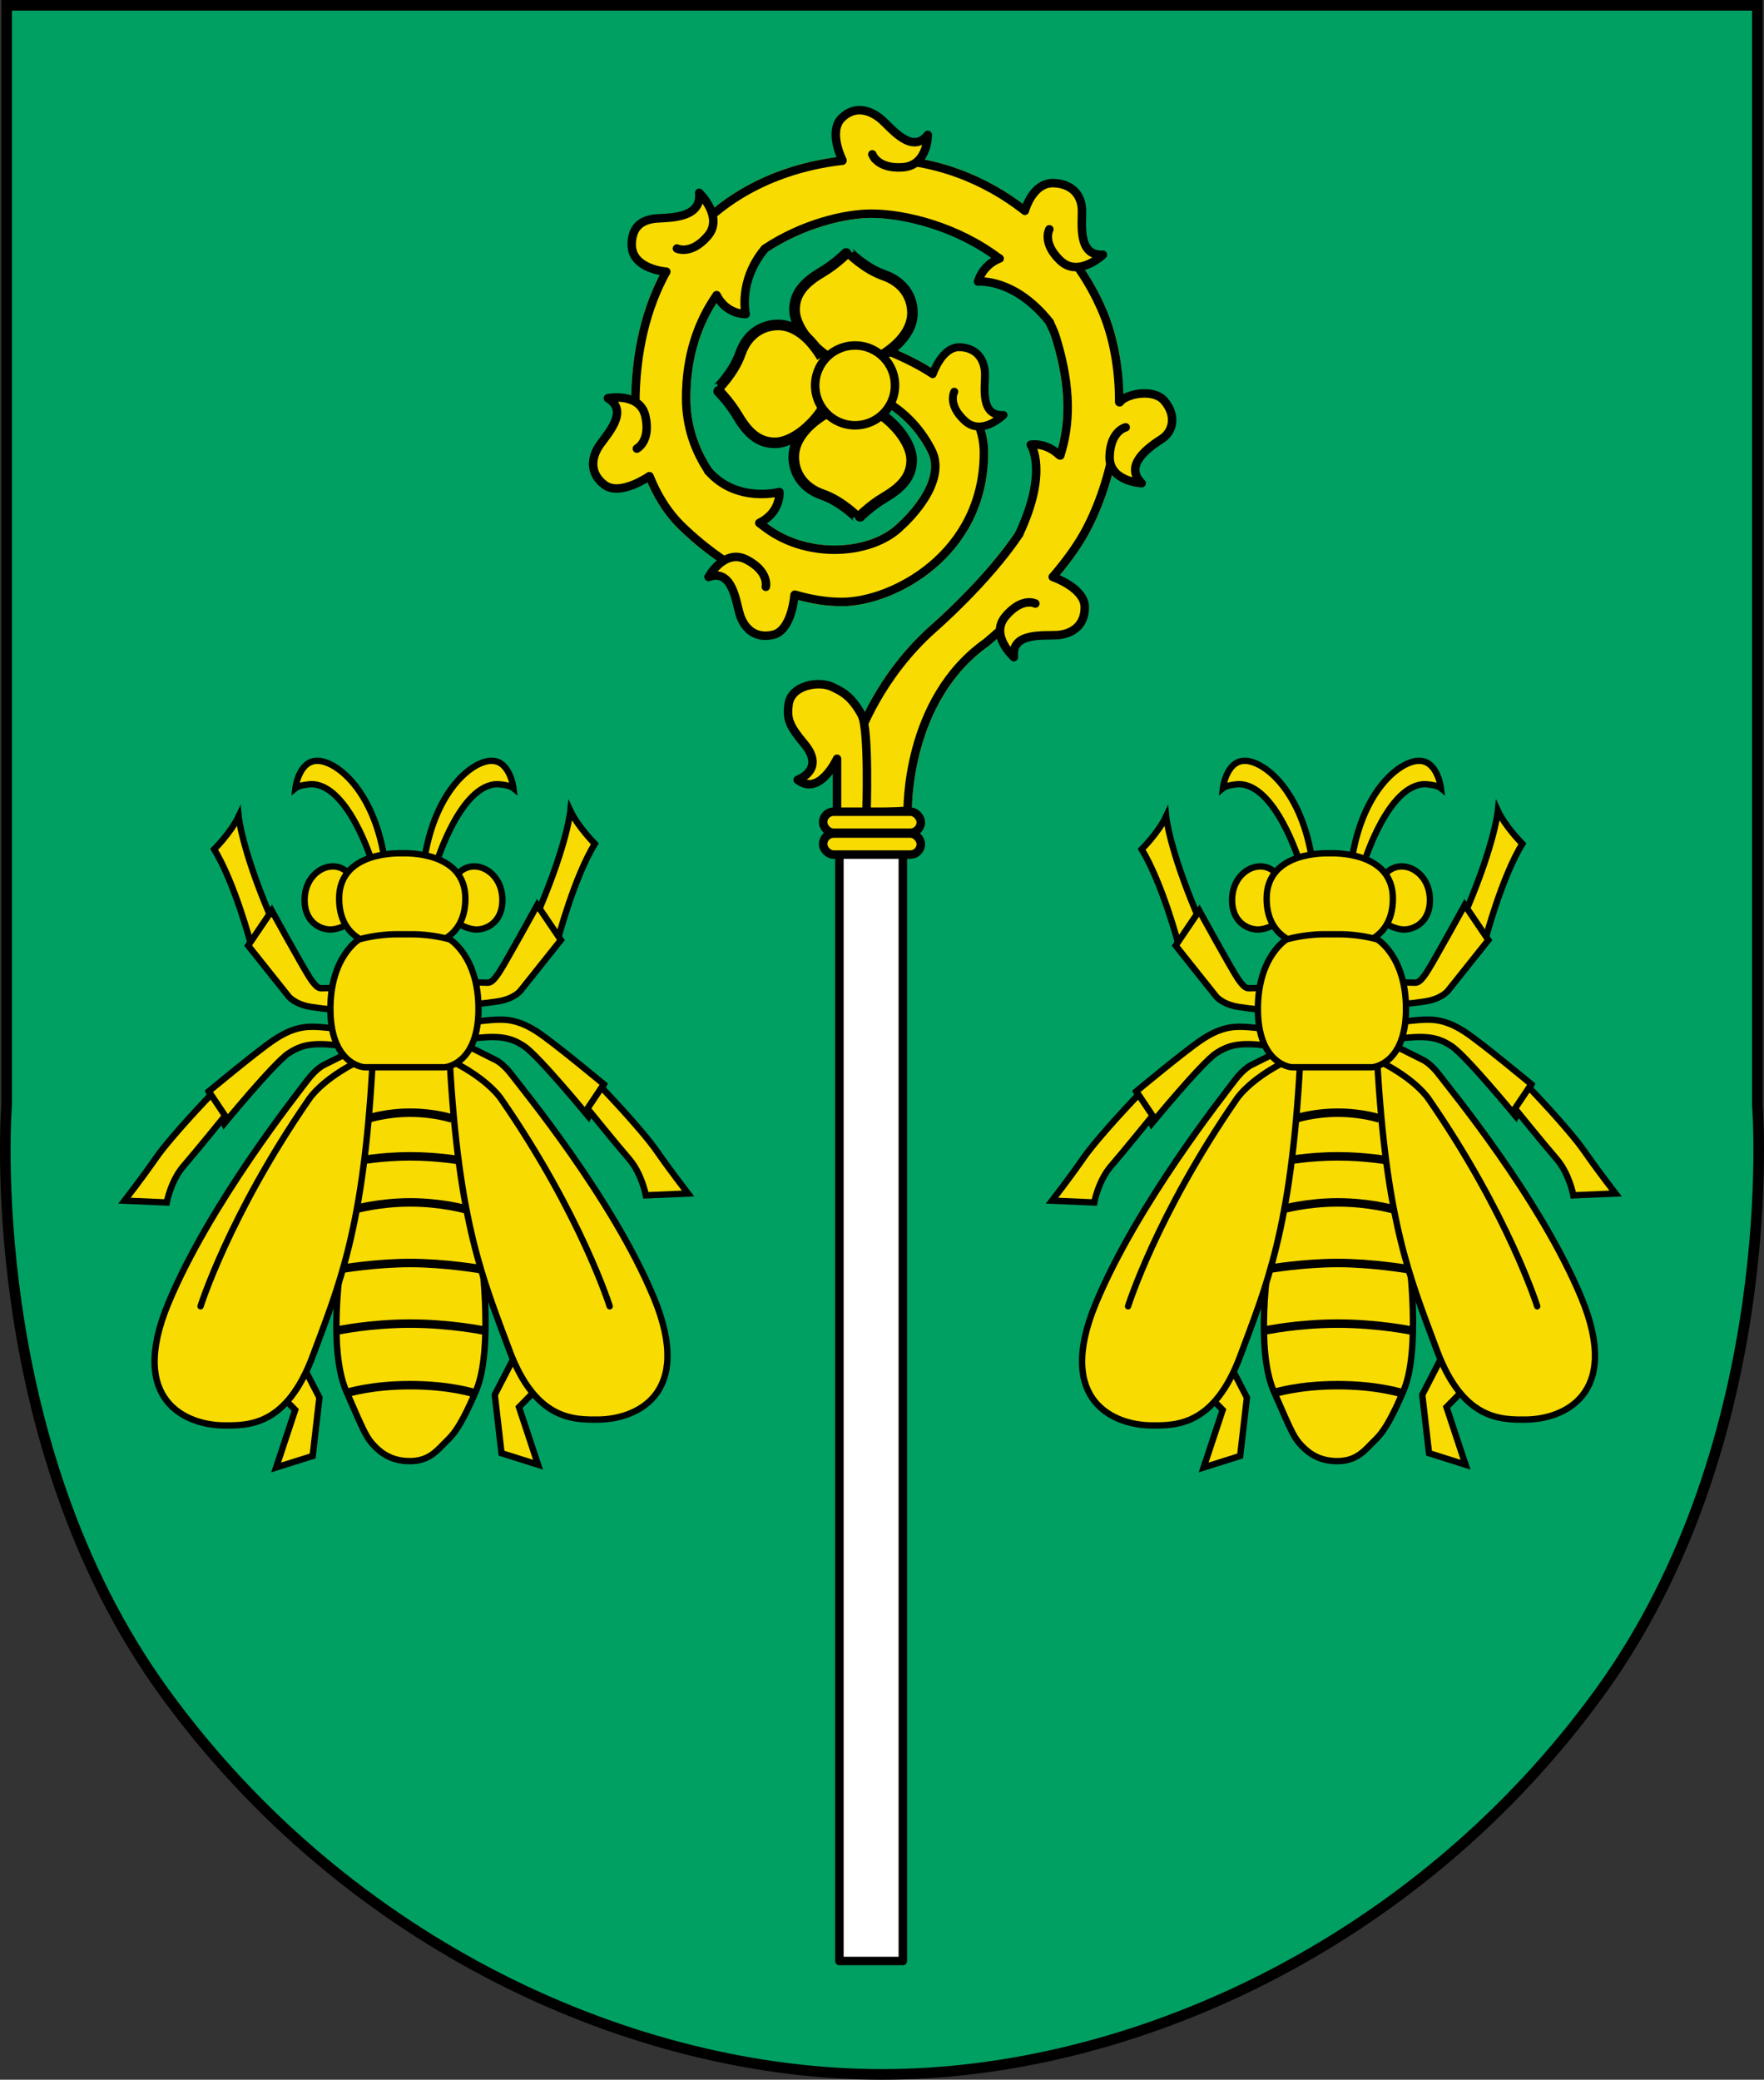 <?xml version="1.0" encoding="UTF-8" standalone="no"?>
<!-- Created with Inkscape (http://www.inkscape.org/) -->
<svg
   xmlns:svg="http://www.w3.org/2000/svg"
   xmlns="http://www.w3.org/2000/svg"
   version="1.0"
   width="831.289"
   height="980.123"
   id="svg2">
  <rect width="100%" height="100%" fill="#333333" stroke="none"/>
  <defs
     id="defs4" />
  <path
     d="M 415.644,977.623 C 532.074,977.623 667.003,917.292 753.796,797.687 C 840.589,678.082 828.175,521.071 828.175,521.071 L 828.175,2.5 L 828.175,2.5 L 3.114,2.5 L 3.114,2.5 L 3.114,521.071 C 3.114,521.071 -9.3,678.082 77.493,797.687 C 164.286,917.292 299.215,977.623 415.644,977.623 z "
     style="opacity:1;color:#000000;fill:#00a062;fill-opacity:1;fill-rule:nonzero;stroke:#000000;stroke-width:5;stroke-linecap:butt;stroke-linejoin:miter;marker:none;marker-start:none;marker-mid:none;marker-end:none;stroke-miterlimit:4;stroke-dasharray:none;stroke-dashoffset:0;stroke-opacity:1;visibility:visible;display:inline;overflow:visible"
     id="path2221" />
  <path
     d="M 389.584,156.645 C 389.584,156.645 463.679,170.678 463.679,213.339 C 463.679,261.239 420.644,283.692 396.694,283.692 C 372.744,283.692 343.929,269.846 321.476,248.141 C 299.023,226.437 299.397,190.886 299.397,190.886 C 299.397,107.81 357.027,74.878 412.411,74.878 C 467.796,74.878 505.966,113.049 520.186,148.225 C 525.683,161.821 527.601,176.647 527.087,191.148 C 530.711,197.102 535.12,203.001 525.302,208.737 C 522.573,225.175 517.128,240.277 510.831,251.509 C 496.985,276.208 464.802,302.777 464.802,302.777 C 426.632,329.721 427.754,382.112 427.754,382.112 L 427.754,382.112 L 401.559,383.608 L 404.927,346.561 C 404.927,346.561 414.282,318.869 440.103,296.041 C 440.103,296.041 468.544,271.343 482.764,247.767 C 496.985,224.191 511.205,203.609 497.733,159.452 C 495.277,151.401 491.567,144.298 486.991,138.072 C 490.333,147.466 471.827,130.999 472.631,122.258 C 452.817,106.329 427.067,100.699 410.54,100.699 C 384.719,100.699 323.347,121.656 323.347,187.518 C 323.347,218.64 345.425,237.275 360.988,248.845 C 381.251,263.896 411.544,261.317 424.761,247.767 L 424.761,247.767 C 424.761,247.767 447.114,228.203 438.981,212.216 C 426.923,188.516 405.301,184.15 405.301,184.15 L 389.584,156.645 z "
     style="color:#000000;fill:#f8db01;fill-opacity:1;fill-rule:nonzero;stroke:#f8db01;stroke-width:4;stroke-linecap:butt;stroke-linejoin:miter;marker:none;marker-start:none;marker-mid:none;marker-end:none;stroke-miterlimit:4;stroke-dasharray:none;stroke-dashoffset:0;stroke-opacity:1;visibility:visible;display:inline;overflow:visible"
     id="path12938" />
  <g
     transform="translate(165.801,-35.576)"
     id="g14514">
    <path
       d="M -35.674,727.167 L -26.693,700.036 L -37.545,688.996 L -37.358,688.622 L -27.441,670.66 L -15.279,694.235 L -18.46,721.74 L -35.674,727.167 z "
       style="color:#000000;fill:#f8db01;fill-opacity:1;fill-rule:nonzero;stroke:#000000;stroke-width:3;stroke-linecap:butt;stroke-linejoin:miter;marker:none;marker-start:none;marker-mid:none;marker-end:none;stroke-miterlimit:4;stroke-dasharray:none;stroke-dashoffset:0;stroke-opacity:1;visibility:visible;display:inline;overflow:visible"
       id="path3457" />
    <path
       d="M -47.555,480.557 C -47.555,480.557 -55.133,451.742 -64.863,435.838 C -64.863,435.838 -56.911,427.885 -53.356,420.308 C -53.356,420.308 -51.903,435.392 -38.937,466.087 C -25.971,496.782 -47.934,480.641 -47.555,480.557 z "
       style="color:#000000;fill:#f8db01;fill-opacity:1;fill-rule:nonzero;stroke:#000000;stroke-width:3;stroke-linecap:butt;stroke-linejoin:miter;marker:none;marker-start:none;marker-mid:none;marker-end:none;stroke-miterlimit:4;stroke-dasharray:none;stroke-dashoffset:0;stroke-opacity:1;visibility:visible;display:inline;overflow:visible"
       id="path3451" />
    <path
       d="M 97.203,477.937 C 97.203,477.937 104.781,449.122 114.511,433.218 C 114.511,433.218 106.559,425.266 103.004,417.688 C 103.004,417.688 101.551,432.773 88.585,463.468 C 75.619,494.163 97.582,478.021 97.203,477.937 z "
       style="color:#000000;fill:#f8db01;fill-opacity:1;fill-rule:nonzero;stroke:#000000;stroke-width:3;stroke-linecap:butt;stroke-linejoin:miter;marker:none;marker-start:none;marker-mid:none;marker-end:none;stroke-miterlimit:4;stroke-dasharray:none;stroke-dashoffset:0;stroke-opacity:1;visibility:visible;display:inline;overflow:visible"
       id="path3432" />
    <path
       d="M 57.63,498.519 L 57.63,498.519 C 57.63,498.519 62.494,498.706 63.711,498.706 C 64.927,498.706 66.143,498.706 69.23,494.122 C 72.318,489.538 87.38,462.126 87.38,462.126 L 98.513,478.592 L 79.428,502.542 C 79.428,502.542 76.528,506.284 68.856,507.5 C 61.185,508.717 57.91,508.717 57.91,508.717 L 57.63,498.519 z "
       style="color:#000000;fill:#f8db01;fill-opacity:1;fill-rule:nonzero;stroke:#000000;stroke-width:3;stroke-linecap:butt;stroke-linejoin:miter;marker:none;marker-start:none;marker-mid:none;marker-end:none;stroke-miterlimit:4;stroke-dasharray:none;stroke-dashoffset:0;stroke-opacity:1;visibility:visible;display:inline;overflow:visible"
       id="path3430" />
    <path
       d="M 58.752,517.043 C 58.752,517.043 65.114,516.107 69.979,516.107 C 74.844,516.107 80.083,517.043 87.754,522.095 C 95.426,527.147 118.814,546.606 118.814,546.606 L 111.517,561.762 C 111.517,561.762 87.98,533.126 81.205,528.644 C 75.267,524.714 70.156,523.405 57.63,524.902 C 45.278,526.378 58.939,517.417 58.752,517.043 z "
       style="color:#000000;fill:#f8db01;fill-opacity:1;fill-rule:nonzero;stroke:#000000;stroke-width:3;stroke-linecap:butt;stroke-linejoin:miter;marker:none;marker-start:none;marker-mid:none;marker-end:none;stroke-miterlimit:4;stroke-dasharray:none;stroke-dashoffset:0;stroke-opacity:1;visibility:visible;display:inline;overflow:visible"
       id="path3434" />
    <path
       d="M 117.692,548.103 C 117.692,548.103 136.403,567.562 143.7,578.041 C 150.997,588.519 156.797,595.816 158.481,598.061 L 138.554,598.903 C 138.554,598.903 136.683,588.706 130.602,581.689 C 124.521,574.673 111.049,558.02 111.049,558.02 L 117.692,548.103 z "
       style="color:#000000;fill:#f8db01;fill-opacity:1;fill-rule:nonzero;stroke:#000000;stroke-width:3;stroke-linecap:butt;stroke-linejoin:miter;marker:none;marker-start:none;marker-mid:none;marker-end:none;stroke-miterlimit:4;stroke-dasharray:none;stroke-dashoffset:0;stroke-opacity:1;visibility:visible;display:inline;overflow:visible"
       id="path3436" />
    <path
       d="M 87.754,725.857 L 78.773,698.726 L 89.625,687.686 L 89.438,687.312 L 79.521,669.35 L 67.359,692.926 L 70.54,720.431 L 87.754,725.857 z "
       style="color:#000000;fill:#f8db01;fill-opacity:1;fill-rule:nonzero;stroke:#000000;stroke-width:3;stroke-linecap:butt;stroke-linejoin:miter;marker:none;marker-start:none;marker-mid:none;marker-end:none;stroke-miterlimit:4;stroke-dasharray:none;stroke-dashoffset:0;stroke-opacity:1;visibility:visible;display:inline;overflow:visible"
       id="path3438" />
    <path
       d="M 40.228,441.264 C 40.228,441.264 51.455,405.152 68.669,405.152 C 68.669,405.152 74.095,405.339 76.153,407.023 C 76.153,407.023 74.657,394.112 65.862,394.112 C 57.068,394.112 39.854,407.397 34.428,439.018 L 40.228,441.264 z "
       style="opacity:1;color:#000000;fill:#f8db01;fill-opacity:1;fill-rule:nonzero;stroke:#000000;stroke-width:3;stroke-linecap:butt;stroke-linejoin:miter;marker:none;marker-start:none;marker-mid:none;marker-end:none;stroke-miterlimit:4;stroke-dasharray:none;stroke-dashoffset:0;stroke-opacity:1;visibility:visible;display:inline;overflow:visible"
       id="path3392" />
    <path
       d="M 9.355,441.264 C 9.355,441.264 -1.871,405.152 -19.085,405.152 C -19.085,405.152 -24.511,405.339 -26.569,407.023 C -26.569,407.023 -25.073,394.112 -16.278,394.112 C -7.484,394.112 9.73,407.397 15.156,439.018 L 9.355,441.264 z "
       style="opacity:1;color:#000000;fill:#f8db01;fill-opacity:1;fill-rule:nonzero;stroke:#000000;stroke-width:3;stroke-linecap:butt;stroke-linejoin:miter;marker:none;marker-start:none;marker-mid:none;marker-end:none;stroke-miterlimit:4;stroke-dasharray:none;stroke-dashoffset:0;stroke-opacity:1;visibility:visible;display:inline;overflow:visible"
       id="path3210" />
    <path
       d="M 0.187,449.309 C 0.187,449.309 -2.807,443.883 -8.981,443.883 C -15.156,443.883 -22.266,449.684 -22.266,459.788 C -22.266,469.891 -15.156,473.634 -10.104,473.634 C -5.052,473.634 1.684,469.517 2.058,467.085 C 2.432,464.652 0.748,449.497 0.187,449.309 z "
       style="opacity:1;color:#000000;fill:#f8db01;fill-opacity:1;fill-rule:nonzero;stroke:#000000;stroke-width:3;stroke-linecap:butt;stroke-linejoin:miter;marker:none;marker-start:none;marker-mid:none;marker-end:none;stroke-miterlimit:4;stroke-dasharray:none;stroke-dashoffset:0;stroke-opacity:1;visibility:visible;display:inline;overflow:visible"
       id="path3206" />
    <path
       d="M 48.515,449.309 C 48.515,449.309 51.509,443.883 57.683,443.883 C 63.858,443.883 70.968,449.684 70.968,459.788 C 70.968,469.891 63.858,473.634 58.806,473.634 C 53.754,473.634 47.018,469.517 46.644,467.085 C 46.27,464.652 47.954,449.497 48.515,449.309 z "
       style="opacity:1;color:#000000;fill:#f8db01;fill-opacity:1;fill-rule:nonzero;stroke:#000000;stroke-width:3;stroke-linecap:butt;stroke-linejoin:miter;marker:none;marker-start:none;marker-mid:none;marker-end:none;stroke-miterlimit:4;stroke-dasharray:none;stroke-dashoffset:0;stroke-opacity:1;visibility:visible;display:inline;overflow:visible"
       id="path3208" />
    <path
       d="M 61.206,629.496 C 61.206,629.496 66.632,671.969 58.586,690.867 C 49.953,711.145 46.611,712.572 42.869,716.501 C 39.127,720.431 35.198,724.173 27.328,724.173 C 19.459,724.173 14.407,720.992 10.665,717.063 C 6.923,713.133 6.175,711.449 -2.62,691.242 C -11.414,671.034 -5.052,630.431 -5.052,630.431 L -5.052,630.431 L -5.239,630.244 L 3.742,535.754 L 47.152,529.579 L 61.206,629.496 z "
       style="color:#000000;fill:#f8db01;fill-opacity:1;fill-rule:nonzero;stroke:#000000;stroke-width:3;stroke-linecap:butt;stroke-linejoin:miter;marker:none;marker-start:none;marker-mid:none;marker-end:none;stroke-miterlimit:4;stroke-dasharray:none;stroke-dashoffset:0;stroke-opacity:1;visibility:visible;display:inline;overflow:visible"
       id="path3405" />
    <path
       d="M 15.904,481.492 C 15.904,481.492 31.621,481.492 31.621,481.492 C 31.621,481.492 53.513,481.679 53.513,459.039 C 53.513,436.399 24.698,437.709 23.763,437.709 C 22.827,437.709 -5.987,436.399 -5.987,459.039 C -5.987,481.679 15.904,481.492 15.904,481.492 z "
       style="color:#000000;fill:#f8db01;fill-opacity:1;fill-rule:nonzero;stroke:#000000;stroke-width:3;stroke-linecap:butt;stroke-linejoin:miter;marker:none;marker-start:none;marker-mid:none;marker-end:none;stroke-miterlimit:4;stroke-dasharray:none;stroke-dashoffset:0;stroke-opacity:1;visibility:visible;display:inline;overflow:visible"
       id="path3199" />
    <path
       d="M 51.867,582.584 C 51.867,582.584 40.9,580.528 27.538,580.528 C 14.177,580.528 3.21,582.584 3.21,582.584"
       style="color:#000000;fill:none;fill-opacity:1;fill-rule:nonzero;stroke:#000000;stroke-width:4;stroke-linecap:butt;stroke-linejoin:miter;marker:none;marker-start:none;marker-mid:none;marker-end:none;stroke-miterlimit:4;stroke-dasharray:none;stroke-dashoffset:0;stroke-opacity:1;visibility:visible;display:inline;overflow:visible"
       id="path7664" />
    <path
       d="M 53.467,605.433 C 53.467,605.433 42.271,602.234 27.538,602.234 C 12.806,602.234 1.61,605.433 1.61,605.433"
       style="color:#000000;fill:none;fill-opacity:1;fill-rule:nonzero;stroke:#000000;stroke-width:4;stroke-linecap:butt;stroke-linejoin:miter;marker:none;marker-start:none;marker-mid:none;marker-end:none;stroke-miterlimit:4;stroke-dasharray:none;stroke-dashoffset:0;stroke-opacity:1;visibility:visible;display:inline;overflow:visible"
       id="path7662" />
    <path
       d="M 9.73,537.438 C 9.73,537.438 -1.871,531.825 -1.871,531.825 L -12.723,537.251 C -12.723,537.251 -16.466,538.654 -21.143,544.922 C -25.821,551.19 -66.985,602.926 -86.444,649.703 C -105.904,696.481 -77.089,707.146 -60.623,707.333 C -48.649,707.471 -30.686,707.707 -18.337,674.402 C -5.987,641.096 5.426,615.088 9.73,537.438 z "
       style="opacity:1;color:#000000;fill:#f8db01;fill-opacity:1;fill-rule:nonzero;stroke:#000000;stroke-width:3;stroke-linecap:butt;stroke-linejoin:miter;marker:none;marker-start:none;marker-mid:none;marker-end:none;stroke-miterlimit:4;stroke-dasharray:none;stroke-dashoffset:0;stroke-opacity:1;visibility:visible;display:inline;overflow:visible"
       id="path3401" />
    <path
       d="M 47.183,562.705 C 47.183,562.705 39.072,559.963 27.538,559.963 C 16.005,559.963 7.894,562.705 7.894,562.705"
       style="color:#000000;fill:none;fill-opacity:1;fill-rule:nonzero;stroke:#000000;stroke-width:4;stroke-linecap:butt;stroke-linejoin:miter;marker:none;marker-start:none;marker-mid:none;marker-end:none;stroke-miterlimit:4;stroke-dasharray:none;stroke-dashoffset:0;stroke-opacity:1;visibility:visible;display:inline;overflow:visible"
       id="path7666" />
    <path
       d="M 46.07,534.689 C 46.07,534.689 55.67,529.076 55.67,529.076 L 67.271,534.877 C 67.271,534.877 71.013,536.28 75.691,542.548 C 80.369,548.816 122.784,600.178 142.244,646.955 C 161.703,693.732 132.888,704.397 116.423,704.584 C 104.448,704.722 86.485,704.959 74.136,671.653 C 61.787,638.348 50.373,612.34 46.07,534.689 z "
       style="opacity:1;color:#000000;fill:#f8db01;fill-opacity:1;fill-rule:nonzero;stroke:#000000;stroke-width:3;stroke-linecap:butt;stroke-linejoin:miter;marker:none;marker-start:none;marker-mid:none;marker-end:none;stroke-miterlimit:4;stroke-dasharray:none;stroke-dashoffset:0;stroke-opacity:1;visibility:visible;display:inline;overflow:visible"
       id="path3403" />
    <path
       d="M -7.982,501.139 L -7.982,501.139 C -7.982,501.139 -12.847,501.326 -14.063,501.326 C -15.279,501.326 -16.495,501.326 -19.583,496.742 C -22.67,492.157 -37.732,464.746 -37.732,464.746 L -48.865,481.212 L -29.78,505.162 C -29.78,505.162 -26.88,508.904 -19.208,510.12 C -11.537,511.336 -8.262,511.336 -8.262,511.336 L -7.982,501.139 z "
       style="color:#000000;fill:#f8db01;fill-opacity:1;fill-rule:nonzero;stroke:#000000;stroke-width:3;stroke-linecap:butt;stroke-linejoin:miter;marker:none;marker-start:none;marker-mid:none;marker-end:none;stroke-miterlimit:4;stroke-dasharray:none;stroke-dashoffset:0;stroke-opacity:1;visibility:visible;display:inline;overflow:visible"
       id="path3449" />
    <path
       d="M -7.42,520.411 C -7.42,520.411 -13.782,519.475 -18.647,519.475 C -23.512,519.475 -28.751,520.411 -36.422,525.463 C -44.094,530.515 -67.483,549.974 -67.483,549.974 L -60.185,565.13 C -60.185,565.13 -36.649,536.494 -29.874,532.012 C -23.935,528.082 -18.824,526.773 -6.298,528.269 C 6.054,529.745 -7.608,520.785 -7.42,520.411 z "
       style="color:#000000;fill:#f8db01;fill-opacity:1;fill-rule:nonzero;stroke:#000000;stroke-width:3;stroke-linecap:butt;stroke-linejoin:miter;marker:none;marker-start:none;marker-mid:none;marker-end:none;stroke-miterlimit:4;stroke-dasharray:none;stroke-dashoffset:0;stroke-opacity:1;visibility:visible;display:inline;overflow:visible"
       id="path3453" />
    <path
       d="M -66.36,551.471 C -66.36,551.471 -85.071,570.93 -92.368,581.408 C -99.665,591.887 -105.466,599.184 -107.15,601.429 L -87.223,602.271 C -87.223,602.271 -85.351,592.074 -79.27,585.057 C -73.189,578.041 -59.718,561.388 -59.718,561.388 L -66.36,551.471 z "
       style="color:#000000;fill:#f8db01;fill-opacity:1;fill-rule:nonzero;stroke:#000000;stroke-width:3;stroke-linecap:butt;stroke-linejoin:miter;marker:none;marker-start:none;marker-mid:none;marker-end:none;stroke-miterlimit:4;stroke-dasharray:none;stroke-dashoffset:0;stroke-opacity:1;visibility:visible;display:inline;overflow:visible"
       id="path3455" />
    <path
       d="M -71.289,651.2 C -71.289,651.2 -57.817,608.165 -20.395,553.903 C -20.395,553.903 -14.875,544.677 3.274,535.602"
       style="opacity:1;color:#000000;fill:#f8db01;fill-opacity:1;fill-rule:nonzero;stroke:#000000;stroke-width:3;stroke-linecap:round;stroke-linejoin:miter;marker:none;marker-start:none;marker-mid:none;marker-end:none;stroke-miterlimit:4;stroke-dasharray:none;stroke-dashoffset:0;stroke-opacity:1;visibility:visible;display:inline;overflow:visible"
       id="path3464" />
    <path
       d="M 121.527,651.2 C 121.527,651.2 108.056,608.165 70.634,553.903 C 70.634,553.903 65.114,544.677 46.964,535.602"
       style="opacity:1;color:#000000;fill:#f8db01;fill-opacity:1;fill-rule:nonzero;stroke:#000000;stroke-width:3;stroke-linecap:round;stroke-linejoin:miter;marker:none;marker-start:none;marker-mid:none;marker-end:none;stroke-miterlimit:4;stroke-dasharray:none;stroke-dashoffset:0;stroke-opacity:1;visibility:visible;display:inline;overflow:visible"
       id="path3466" />
    <path
       d="M 57.351,692.031 C 57.351,692.031 46.155,688.376 27.538,688.376 C 8.922,688.376 -2.274,692.031 -2.274,692.031"
       style="color:#000000;fill:none;fill-opacity:1;fill-rule:nonzero;stroke:#000000;stroke-width:4;stroke-linecap:butt;stroke-linejoin:miter;marker:none;marker-start:none;marker-mid:none;marker-end:none;stroke-miterlimit:4;stroke-dasharray:none;stroke-dashoffset:0;stroke-opacity:1;visibility:visible;display:inline;overflow:visible"
       id="path7656" />
    <path
       d="M 62.306,662.65 C 62.306,662.65 46.383,659.357 27.538,659.357 C 8.694,659.357 -6.387,662.556 -6.387,662.556"
       style="color:#000000;fill:none;fill-opacity:1;fill-rule:nonzero;stroke:#000000;stroke-width:4;stroke-linecap:butt;stroke-linejoin:miter;marker:none;marker-start:none;marker-mid:none;marker-end:none;stroke-miterlimit:4;stroke-dasharray:none;stroke-dashoffset:0;stroke-opacity:1;visibility:visible;display:inline;overflow:visible"
       id="path7658" />
    <path
       d="M 60.894,633.725 C 60.894,633.725 43.87,630.796 27.538,630.796 C 11.207,630.796 -4.787,633.538 -4.787,633.538"
       style="color:#000000;fill:none;fill-opacity:1;fill-rule:nonzero;stroke:#000000;stroke-width:4;stroke-linecap:butt;stroke-linejoin:miter;marker:none;marker-start:none;marker-mid:none;marker-end:none;stroke-miterlimit:4;stroke-dasharray:none;stroke-dashoffset:0;stroke-opacity:1;visibility:visible;display:inline;overflow:visible"
       id="path7660" />
    <path
       d="M 43.409,538.56 C 45.655,538.56 59.688,535.754 59.688,511.055 C 59.688,486.357 46.216,478.311 46.216,478.311 C 46.216,478.311 38.17,475.879 28.441,475.879 C 18.711,475.879 30.873,475.879 21.143,475.879 C 11.414,475.879 3.368,478.311 3.368,478.311 C 3.368,478.311 -10.104,486.357 -10.104,511.055 C -10.104,535.754 3.929,538.56 6.175,538.56 C 18.586,538.56 30.998,538.56 43.409,538.56 z "
       style="color:#000000;fill:#f8db01;fill-opacity:1;fill-rule:nonzero;stroke:#000000;stroke-width:3;stroke-linecap:butt;stroke-linejoin:miter;marker:none;marker-start:none;marker-mid:none;marker-end:none;stroke-miterlimit:4;stroke-dasharray:none;stroke-dashoffset:0;stroke-opacity:1;visibility:visible;display:inline;overflow:visible"
       id="path3394" />
  </g>
  <path
     d="M 358.274,246.802 C 359.196,247.507 360.102,248.187 360.988,248.845 C 381.251,263.896 411.544,261.317 424.761,247.767 L 424.761,247.767 C 424.761,247.767 447.114,228.203 438.981,212.216 C 426.923,188.516 405.301,184.15 405.301,184.15 L 389.584,156.645 C 389.584,156.645 417.834,161.995 439.447,176.132 M 337.643,139.224 C 329.021,151.619 323.347,167.493 323.347,187.518 C 323.347,201.365 327.718,212.74 333.94,222.12 M 454.957,189.748 C 460.288,196.397 463.679,204.213 463.679,213.339 C 463.679,261.239 420.644,283.692 396.694,283.692 C 389.649,283.692 382.184,282.494 374.583,280.251 M 357.477,273.553 C 344.833,267.403 332.401,258.702 321.476,248.141 C 314.223,241.13 309.351,232.673 306.08,224.436 M 301.235,207.732 C 299.323,197.964 299.397,190.886 299.397,190.886 C 299.397,165.389 304.826,144.615 313.952,128.067 M 323.928,113.295 C 342.414,90.7 369.233,78.904 396.89,75.753 M 412.411,74.878 C 440.725,74.878 464.539,84.854 482.955,99.305 M 496.142,111.317 C 506.998,122.756 515.115,135.681 520.186,148.225 C 525.269,160.799 527.543,176.012 527.411,189.459 M 470.995,121.91 C 451.418,106.911 426.616,100.699 410.54,100.699 C 398.365,100.699 378.286,105.359 360.464,117.187 M 496.189,271.847 C 501.76,265.326 506.998,258.346 510.831,251.509 C 516.842,240.786 522.078,226.536 524.914,210.963 M 480.295,251.664 C 465.501,273.986 440.103,296.041 440.103,296.041 C 414.282,318.869 404.927,346.561 404.927,346.561 L 401.559,383.608 L 427.754,382.112 L 427.754,382.112 C 427.754,382.112 426.632,329.721 464.802,302.777 C 464.802,302.777 472.653,296.296 482.268,286.759 M 499.651,214.678 C 504.203,200.371 505.03,183.37 497.733,159.452 C 496.796,156.382 495.958,154.76 494.679,151.961"
     style="color:#000000;fill:none;fill-opacity:1;fill-rule:nonzero;stroke:#000000;stroke-width:4;stroke-linecap:round;stroke-linejoin:round;marker:none;marker-start:none;marker-mid:none;marker-end:none;stroke-miterlimit:4;stroke-dasharray:none;stroke-dashoffset:0;stroke-opacity:1;visibility:visible;display:inline;overflow:visible"
     id="path14545" />
  <path
     d="M 391.455,169.181 C 381.725,163.381 374.428,153.464 374.428,145.98 C 374.428,138.495 378.792,133.321 387.152,128.392 C 394.449,124.088 399.688,118.475 399.688,118.568 C 399.688,118.662 407.359,126.52 416.528,129.701 C 425.696,132.882 430,139.992 430,147.477 C 430,154.961 424.573,162.258 414.844,168.059"
     style="color:#000000;fill:#f8db01;fill-opacity:1;fill-rule:nonzero;stroke:#000000;stroke-width:5;stroke-linecap:butt;stroke-linejoin:round;marker:none;marker-start:none;marker-mid:none;marker-end:none;stroke-miterlimit:4;stroke-dasharray:none;stroke-dashoffset:0;stroke-opacity:1;visibility:visible;display:inline;overflow:visible"
     id="path5127" />
  <path
     d="M 388.415,191.681 C 382.615,201.41 372.698,208.708 365.214,208.708 C 357.729,208.708 352.555,204.343 347.625,195.984 C 343.322,188.687 337.709,183.448 337.802,183.448 C 337.896,183.448 345.754,175.776 348.935,166.608 C 352.116,157.44 359.226,153.136 366.71,153.136 C 374.195,153.136 381.492,158.562 387.292,168.292"
     style="color:#000000;fill:#f8db01;fill-opacity:1;fill-rule:nonzero;stroke:#000000;stroke-width:5;stroke-linecap:butt;stroke-linejoin:round;marker:none;marker-start:none;marker-mid:none;marker-end:none;stroke-miterlimit:4;stroke-dasharray:none;stroke-dashoffset:0;stroke-opacity:1;visibility:visible;display:inline;overflow:visible"
     id="path6103" />
  <path
     d="M 412.598,193.598 C 422.328,199.398 429.625,209.315 429.625,216.799 C 429.625,224.284 425.261,229.458 416.902,234.388 C 409.605,238.691 404.366,244.304 404.366,244.211 C 404.366,244.117 396.694,236.259 387.526,233.078 C 378.357,229.897 374.054,222.787 374.054,215.303 C 374.054,207.818 379.48,200.521 389.21,194.721"
     style="color:#000000;fill:#f8db01;fill-opacity:1;fill-rule:nonzero;stroke:#000000;stroke-width:5;stroke-linecap:butt;stroke-linejoin:round;marker:none;marker-start:none;marker-mid:none;marker-end:none;stroke-miterlimit:4;stroke-dasharray:none;stroke-dashoffset:0;stroke-opacity:1;visibility:visible;display:inline;overflow:visible"
     id="path6105" />
  <path
     d="M 394.449,384.544 L 394.449,357.6 C 394.449,357.6 386.216,375.563 375.925,367.517 C 375.925,367.517 389.21,362.839 379.106,350.677 C 371.867,341.964 370.728,338.879 371.622,331.966 C 372.797,322.866 385.945,320.687 392.204,323.733 C 396.379,325.766 401.014,327.634 406.042,336.907 C 409.725,343.7 408.295,384.357 408.295,384.357"
     style="opacity:1;color:#000000;fill:#f8db01;fill-opacity:1;fill-rule:nonzero;stroke:#000000;stroke-width:4;stroke-linecap:butt;stroke-linejoin:round;marker:none;marker-start:none;marker-mid:none;marker-end:none;stroke-miterlimit:4;stroke-dasharray:none;stroke-dashoffset:0;stroke-opacity:1;visibility:visible;display:inline;overflow:visible"
     id="path6107" />
  <rect
     width="46.029"
     height="9.917"
     ry="4.958"
     x="387.9"
     y="382.544"
     style="opacity:1;fill:#f8db01;fill-opacity:1;stroke:#000000;stroke-width:4;stroke-linecap:round;stroke-linejoin:round;stroke-miterlimit:4;stroke-dasharray:none;stroke-dashoffset:0;stroke-opacity:1"
     id="rect6109" />
  <rect
     width="29.887"
     height="522.694"
     ry="0"
     x="395.571"
     y="401.477"
     style="opacity:1;fill:#ffffff;fill-opacity:1;stroke:#000000;stroke-width:4;stroke-linecap:round;stroke-linejoin:round;stroke-miterlimit:4;stroke-dasharray:none;stroke-dashoffset:0;stroke-opacity:1"
     id="rect9997" />
  <rect
     width="46.029"
     height="9.917"
     ry="4.958"
     x="387.9"
     y="392.835"
     style="opacity:1;fill:#f8db01;fill-opacity:1;stroke:#000000;stroke-width:4;stroke-linecap:round;stroke-linejoin:round;stroke-miterlimit:4;stroke-dasharray:none;stroke-dashoffset:0;stroke-opacity:1"
     id="rect7080" />
  <path
     d="M 494.627,151.778 C 477.929,130.784 460.937,132.72 460.937,132.72 C 460.937,132.72 462.628,125.178 471.017,121.808"
     style="opacity:1;color:#000000;fill:#f8db01;fill-opacity:1;fill-rule:nonzero;stroke:#000000;stroke-width:4;stroke-linecap:round;stroke-linejoin:round;marker:none;marker-start:none;marker-mid:none;marker-end:none;stroke-miterlimit:4;stroke-dasharray:none;stroke-dashoffset:0;stroke-opacity:1;visibility:visible;display:inline;overflow:visible"
     id="path8053" />
  <path
     d="M 397.053,75.596 C 397.053,75.596 390.14,62.115 396.649,55.658 C 403.159,49.201 410.668,52.228 415.414,56.349 C 420.161,60.47 429.702,73.011 437.216,63.582 C 437.216,63.582 437.339,77.915 425.552,78.821 C 413.451,79.752 411.089,72.742 411.089,72.742"
     style="opacity:1;color:#000000;fill:#f8db01;fill-opacity:1;fill-rule:nonzero;stroke:#000000;stroke-width:4;stroke-linecap:round;stroke-linejoin:round;marker:none;marker-start:none;marker-mid:none;marker-end:none;stroke-miterlimit:4;stroke-dasharray:none;stroke-dashoffset:0;stroke-opacity:1;visibility:visible;display:inline;overflow:visible"
     id="path4144" />
  <path
     d="M 483.012,99.227 C 483.012,99.227 486.549,85.829 496.734,86.309 C 505.893,86.74 509.748,92.667 509.887,98.951 C 510.026,105.236 507.714,120.824 519.746,120.049 C 519.746,120.049 508.327,130.989 499.733,122.871 C 490.911,114.536 494.513,108.076 494.513,108.076"
     style="opacity:1;color:#000000;fill:#f8db01;fill-opacity:1;fill-rule:nonzero;stroke:#000000;stroke-width:4;stroke-linecap:round;stroke-linejoin:round;marker:none;marker-start:none;marker-mid:none;marker-end:none;stroke-miterlimit:4;stroke-dasharray:none;stroke-dashoffset:0;stroke-opacity:1;visibility:visible;display:inline;overflow:visible"
     id="path4142" />
  <path
     d="M 527.675,189.599 C 530.481,185.571 543.609,182.938 548.673,188.897 C 554.61,195.883 552.799,203.402 547.521,206.815 C 541.047,211.002 529.432,219.248 538.008,227.723 C 538.008,227.723 522.548,226.944 522.901,215.127 C 523.264,202.996 530.485,201.394 530.485,201.394"
     style="opacity:1;color:#000000;fill:#f8db01;fill-opacity:1;fill-rule:nonzero;stroke:#000000;stroke-width:4;stroke-linecap:round;stroke-linejoin:round;marker:none;marker-start:none;marker-mid:none;marker-end:none;stroke-miterlimit:4;stroke-dasharray:none;stroke-dashoffset:0;stroke-opacity:1;visibility:visible;display:inline;overflow:visible"
     id="path4140" />
  <path
     d="M 496.143,271.904 C 496.143,271.904 511.205,277.05 511.205,286.218 C 511.205,295.386 504.563,298.848 498.294,299.316 C 492.026,299.784 476.403,297.725 477.806,309.7 C 477.806,309.7 466.219,299.435 473.877,290.428 C 481.738,281.182 487.91,284.441 487.91,284.441"
     style="opacity:1;color:#000000;fill:#f8db01;fill-opacity:1;fill-rule:nonzero;stroke:#000000;stroke-width:4;stroke-linecap:round;stroke-linejoin:round;marker:none;marker-start:none;marker-mid:none;marker-end:none;stroke-miterlimit:4;stroke-dasharray:none;stroke-dashoffset:0;stroke-opacity:1;visibility:visible;display:inline;overflow:visible"
     id="path2198" />
  <path
     d="M 480.283,251.655 C 494.279,221.842 485.758,209.597 485.758,209.597 C 485.758,209.597 492.637,208.24 499.154,214.428"
     style="opacity:1;color:#000000;fill:#f8db01;fill-opacity:1;fill-rule:nonzero;stroke:#000000;stroke-width:4;stroke-linecap:round;stroke-linejoin:round;marker:none;marker-start:none;marker-mid:none;marker-end:none;stroke-miterlimit:4;stroke-dasharray:none;stroke-dashoffset:0;stroke-opacity:1;visibility:visible;display:inline;overflow:visible"
     id="path7082" />
  <path
     d="M 439.596,176.259 C 439.596,176.259 443.9,163.192 452.51,163.635 C 461.12,164.078 464.044,170.371 464.174,176.175 C 464.305,181.979 461.603,196.289 472.918,195.573 C 472.918,195.573 462.707,205.763 454.626,198.265 C 446.33,190.568 449.717,184.602 449.717,184.602"
     style="opacity:1;color:#000000;fill:#f8db01;fill-opacity:1;fill-rule:nonzero;stroke:#000000;stroke-width:3.728;stroke-linecap:round;stroke-linejoin:round;marker:none;marker-start:none;marker-mid:none;marker-end:none;stroke-miterlimit:4;stroke-dasharray:none;stroke-dashoffset:0;stroke-opacity:1;visibility:visible;display:inline;overflow:visible"
     id="path4154" />
  <path
     d="M 627.938 217.201 A 18.804 18.804 0 1 1  590.329,217.201 A 18.804 18.804 0 1 1  627.938 217.201 z"
     transform="translate(-206.172,-35.576)"
     style="opacity:1;fill:#f8db01;fill-opacity:1;stroke:#000000;stroke-width:4;stroke-linecap:round;stroke-linejoin:round;stroke-miterlimit:4;stroke-dasharray:none;stroke-dashoffset:0;stroke-opacity:1"
     id="path4156" />
  <path
     d="M 305.835,224.541 C 305.835,224.541 292.105,234.038 284.824,228.466 C 277.544,222.893 278.832,215.515 282.271,210.253 C 285.709,204.991 296.84,193.836 286.477,187.672 C 286.477,187.672 301.672,184.71 304.17,196.265 C 306.734,208.128 300.11,211.419 300.11,211.419"
     style="opacity:1;color:#000000;fill:#f8db01;fill-opacity:1;fill-rule:nonzero;stroke:#000000;stroke-width:4;stroke-linecap:round;stroke-linejoin:round;marker:none;marker-start:none;marker-mid:none;marker-end:none;stroke-miterlimit:4;stroke-dasharray:none;stroke-dashoffset:0;stroke-opacity:1;visibility:visible;display:inline;overflow:visible"
     id="path4148" />
  <path
     d="M 374.392,280.526 C 374.392,280.526 373.215,297.133 364.28,299.189 C 355.345,301.244 350.482,295.547 348.621,289.543 C 346.76,283.539 345.263,267.852 333.908,271.904 C 333.908,271.904 341.314,258.311 351.808,263.754 C 362.582,269.342 360.894,276.544 360.894,276.544"
     style="opacity:1;color:#000000;fill:#f8db01;fill-opacity:1;fill-rule:nonzero;stroke:#000000;stroke-width:4;stroke-linecap:round;stroke-linejoin:round;marker:none;marker-start:none;marker-mid:none;marker-end:none;stroke-miterlimit:4;stroke-dasharray:none;stroke-dashoffset:0;stroke-opacity:1;visibility:visible;display:inline;overflow:visible"
     id="path4150" />
  <path
     d="M 333.743,221.936 C 347.182,237.319 367.296,231.876 367.296,231.876 C 367.296,231.876 368.142,241.374 357.834,246.446"
     style="opacity:1;color:#000000;fill:#f8db01;fill-opacity:1;fill-rule:nonzero;stroke:#000000;stroke-width:4;stroke-linecap:round;stroke-linejoin:round;marker:none;marker-start:none;marker-mid:none;marker-end:none;stroke-miterlimit:4;stroke-dasharray:none;stroke-dashoffset:0;stroke-opacity:1;visibility:visible;display:inline;overflow:visible"
     id="path8057" />
  <path
     d="M 360.042,117.686 C 347.788,132.85 351.416,148.018 351.416,148.018 C 351.416,148.018 342.338,148.352 337.733,139.141"
     style="opacity:1;color:#000000;fill:#f8db01;fill-opacity:1;fill-rule:nonzero;stroke:#000000;stroke-width:4;stroke-linecap:round;stroke-linejoin:round;marker:none;marker-start:none;marker-mid:none;marker-end:none;stroke-miterlimit:4;stroke-dasharray:none;stroke-dashoffset:0;stroke-opacity:1;visibility:visible;display:inline;overflow:visible"
     id="path8055" />
  <path
     d="M 313.957,128.038 C 313.957,128.038 297.651,126.945 297.69,115.251 C 297.72,106.083 303.356,103.398 309.627,102.957 C 315.897,102.516 330.857,102.863 329.504,90.882 C 329.504,90.882 341.234,102.225 333.539,111.2 C 325.638,120.413 319.012,117.126 319.012,117.126"
     style="opacity:1;color:#000000;fill:#f8db01;fill-opacity:1;fill-rule:nonzero;stroke:#000000;stroke-width:4;stroke-linecap:round;stroke-linejoin:round;marker:none;marker-start:none;marker-mid:none;marker-end:none;stroke-miterlimit:4;stroke-dasharray:none;stroke-dashoffset:0;stroke-opacity:1;visibility:visible;display:inline;overflow:visible"
     id="path4146" />
  <g
     transform="translate(602.888,-35.576)"
     id="g20692">
    <path
       d="M -35.674,727.167 L -26.693,700.036 L -37.545,688.996 L -37.358,688.622 L -27.441,670.66 L -15.279,694.235 L -18.46,721.74 L -35.674,727.167 z "
       style="color:#000000;fill:#f8db01;fill-opacity:1;fill-rule:nonzero;stroke:#000000;stroke-width:3;stroke-linecap:butt;stroke-linejoin:miter;marker:none;marker-start:none;marker-mid:none;marker-end:none;stroke-miterlimit:4;stroke-dasharray:none;stroke-dashoffset:0;stroke-opacity:1;visibility:visible;display:inline;overflow:visible"
       id="path20694" />
    <path
       d="M -47.555,480.557 C -47.555,480.557 -55.133,451.742 -64.863,435.838 C -64.863,435.838 -56.911,427.885 -53.356,420.308 C -53.356,420.308 -51.903,435.392 -38.937,466.087 C -25.971,496.782 -47.934,480.641 -47.555,480.557 z "
       style="color:#000000;fill:#f8db01;fill-opacity:1;fill-rule:nonzero;stroke:#000000;stroke-width:3;stroke-linecap:butt;stroke-linejoin:miter;marker:none;marker-start:none;marker-mid:none;marker-end:none;stroke-miterlimit:4;stroke-dasharray:none;stroke-dashoffset:0;stroke-opacity:1;visibility:visible;display:inline;overflow:visible"
       id="path20696" />
    <path
       d="M 97.203,477.937 C 97.203,477.937 104.781,449.122 114.511,433.218 C 114.511,433.218 106.559,425.266 103.004,417.688 C 103.004,417.688 101.551,432.773 88.585,463.468 C 75.619,494.163 97.582,478.021 97.203,477.937 z "
       style="color:#000000;fill:#f8db01;fill-opacity:1;fill-rule:nonzero;stroke:#000000;stroke-width:3;stroke-linecap:butt;stroke-linejoin:miter;marker:none;marker-start:none;marker-mid:none;marker-end:none;stroke-miterlimit:4;stroke-dasharray:none;stroke-dashoffset:0;stroke-opacity:1;visibility:visible;display:inline;overflow:visible"
       id="path20698" />
    <path
       d="M 57.63,498.519 L 57.63,498.519 C 57.63,498.519 62.494,498.706 63.711,498.706 C 64.927,498.706 66.143,498.706 69.23,494.122 C 72.318,489.538 87.38,462.126 87.38,462.126 L 98.513,478.592 L 79.428,502.542 C 79.428,502.542 76.528,506.284 68.856,507.5 C 61.185,508.717 57.91,508.717 57.91,508.717 L 57.63,498.519 z "
       style="color:#000000;fill:#f8db01;fill-opacity:1;fill-rule:nonzero;stroke:#000000;stroke-width:3;stroke-linecap:butt;stroke-linejoin:miter;marker:none;marker-start:none;marker-mid:none;marker-end:none;stroke-miterlimit:4;stroke-dasharray:none;stroke-dashoffset:0;stroke-opacity:1;visibility:visible;display:inline;overflow:visible"
       id="path20700" />
    <path
       d="M 58.752,517.043 C 58.752,517.043 65.114,516.107 69.979,516.107 C 74.844,516.107 80.083,517.043 87.754,522.095 C 95.426,527.147 118.814,546.606 118.814,546.606 L 111.517,561.762 C 111.517,561.762 87.98,533.126 81.205,528.644 C 75.267,524.714 70.156,523.405 57.63,524.902 C 45.278,526.378 58.939,517.417 58.752,517.043 z "
       style="color:#000000;fill:#f8db01;fill-opacity:1;fill-rule:nonzero;stroke:#000000;stroke-width:3;stroke-linecap:butt;stroke-linejoin:miter;marker:none;marker-start:none;marker-mid:none;marker-end:none;stroke-miterlimit:4;stroke-dasharray:none;stroke-dashoffset:0;stroke-opacity:1;visibility:visible;display:inline;overflow:visible"
       id="path20702" />
    <path
       d="M 117.692,548.103 C 117.692,548.103 136.403,567.562 143.7,578.041 C 150.997,588.519 156.797,595.816 158.481,598.061 L 138.554,598.903 C 138.554,598.903 136.683,588.706 130.602,581.689 C 124.521,574.673 111.049,558.02 111.049,558.02 L 117.692,548.103 z "
       style="color:#000000;fill:#f8db01;fill-opacity:1;fill-rule:nonzero;stroke:#000000;stroke-width:3;stroke-linecap:butt;stroke-linejoin:miter;marker:none;marker-start:none;marker-mid:none;marker-end:none;stroke-miterlimit:4;stroke-dasharray:none;stroke-dashoffset:0;stroke-opacity:1;visibility:visible;display:inline;overflow:visible"
       id="path20704" />
    <path
       d="M 87.754,725.857 L 78.773,698.726 L 89.625,687.686 L 89.438,687.312 L 79.521,669.35 L 67.359,692.926 L 70.54,720.431 L 87.754,725.857 z "
       style="color:#000000;fill:#f8db01;fill-opacity:1;fill-rule:nonzero;stroke:#000000;stroke-width:3;stroke-linecap:butt;stroke-linejoin:miter;marker:none;marker-start:none;marker-mid:none;marker-end:none;stroke-miterlimit:4;stroke-dasharray:none;stroke-dashoffset:0;stroke-opacity:1;visibility:visible;display:inline;overflow:visible"
       id="path20706" />
    <path
       d="M 40.228,441.264 C 40.228,441.264 51.455,405.152 68.669,405.152 C 68.669,405.152 74.095,405.339 76.153,407.023 C 76.153,407.023 74.657,394.112 65.862,394.112 C 57.068,394.112 39.854,407.397 34.428,439.018 L 40.228,441.264 z "
       style="opacity:1;color:#000000;fill:#f8db01;fill-opacity:1;fill-rule:nonzero;stroke:#000000;stroke-width:3;stroke-linecap:butt;stroke-linejoin:miter;marker:none;marker-start:none;marker-mid:none;marker-end:none;stroke-miterlimit:4;stroke-dasharray:none;stroke-dashoffset:0;stroke-opacity:1;visibility:visible;display:inline;overflow:visible"
       id="path20708" />
    <path
       d="M 9.355,441.264 C 9.355,441.264 -1.871,405.152 -19.085,405.152 C -19.085,405.152 -24.511,405.339 -26.569,407.023 C -26.569,407.023 -25.073,394.112 -16.278,394.112 C -7.484,394.112 9.73,407.397 15.156,439.018 L 9.355,441.264 z "
       style="opacity:1;color:#000000;fill:#f8db01;fill-opacity:1;fill-rule:nonzero;stroke:#000000;stroke-width:3;stroke-linecap:butt;stroke-linejoin:miter;marker:none;marker-start:none;marker-mid:none;marker-end:none;stroke-miterlimit:4;stroke-dasharray:none;stroke-dashoffset:0;stroke-opacity:1;visibility:visible;display:inline;overflow:visible"
       id="path20710" />
    <path
       d="M 0.187,449.309 C 0.187,449.309 -2.807,443.883 -8.981,443.883 C -15.156,443.883 -22.266,449.684 -22.266,459.788 C -22.266,469.891 -15.156,473.634 -10.104,473.634 C -5.052,473.634 1.684,469.517 2.058,467.085 C 2.432,464.652 0.748,449.497 0.187,449.309 z "
       style="opacity:1;color:#000000;fill:#f8db01;fill-opacity:1;fill-rule:nonzero;stroke:#000000;stroke-width:3;stroke-linecap:butt;stroke-linejoin:miter;marker:none;marker-start:none;marker-mid:none;marker-end:none;stroke-miterlimit:4;stroke-dasharray:none;stroke-dashoffset:0;stroke-opacity:1;visibility:visible;display:inline;overflow:visible"
       id="path20712" />
    <path
       d="M 48.515,449.309 C 48.515,449.309 51.509,443.883 57.683,443.883 C 63.858,443.883 70.968,449.684 70.968,459.788 C 70.968,469.891 63.858,473.634 58.806,473.634 C 53.754,473.634 47.018,469.517 46.644,467.085 C 46.27,464.652 47.954,449.497 48.515,449.309 z "
       style="opacity:1;color:#000000;fill:#f8db01;fill-opacity:1;fill-rule:nonzero;stroke:#000000;stroke-width:3;stroke-linecap:butt;stroke-linejoin:miter;marker:none;marker-start:none;marker-mid:none;marker-end:none;stroke-miterlimit:4;stroke-dasharray:none;stroke-dashoffset:0;stroke-opacity:1;visibility:visible;display:inline;overflow:visible"
       id="path20714" />
    <path
       d="M 61.206,629.496 C 61.206,629.496 66.632,671.969 58.586,690.867 C 49.953,711.145 46.611,712.572 42.869,716.501 C 39.127,720.431 35.198,724.173 27.328,724.173 C 19.459,724.173 14.407,720.992 10.665,717.063 C 6.923,713.133 6.175,711.449 -2.62,691.242 C -11.414,671.034 -5.052,630.431 -5.052,630.431 L -5.052,630.431 L -5.239,630.244 L 3.742,535.754 L 47.152,529.579 L 61.206,629.496 z "
       style="color:#000000;fill:#f8db01;fill-opacity:1;fill-rule:nonzero;stroke:#000000;stroke-width:3;stroke-linecap:butt;stroke-linejoin:miter;marker:none;marker-start:none;marker-mid:none;marker-end:none;stroke-miterlimit:4;stroke-dasharray:none;stroke-dashoffset:0;stroke-opacity:1;visibility:visible;display:inline;overflow:visible"
       id="path20716" />
    <path
       d="M 15.904,481.492 C 15.904,481.492 31.621,481.492 31.621,481.492 C 31.621,481.492 53.513,481.679 53.513,459.039 C 53.513,436.399 24.698,437.709 23.763,437.709 C 22.827,437.709 -5.987,436.399 -5.987,459.039 C -5.987,481.679 15.904,481.492 15.904,481.492 z "
       style="color:#000000;fill:#f8db01;fill-opacity:1;fill-rule:nonzero;stroke:#000000;stroke-width:3;stroke-linecap:butt;stroke-linejoin:miter;marker:none;marker-start:none;marker-mid:none;marker-end:none;stroke-miterlimit:4;stroke-dasharray:none;stroke-dashoffset:0;stroke-opacity:1;visibility:visible;display:inline;overflow:visible"
       id="path20718" />
    <path
       d="M 51.867,582.584 C 51.867,582.584 40.9,580.528 27.538,580.528 C 14.177,580.528 3.21,582.584 3.21,582.584"
       style="color:#000000;fill:none;fill-opacity:1;fill-rule:nonzero;stroke:#000000;stroke-width:4;stroke-linecap:butt;stroke-linejoin:miter;marker:none;marker-start:none;marker-mid:none;marker-end:none;stroke-miterlimit:4;stroke-dasharray:none;stroke-dashoffset:0;stroke-opacity:1;visibility:visible;display:inline;overflow:visible"
       id="path20720" />
    <path
       d="M 53.467,605.433 C 53.467,605.433 42.271,602.234 27.538,602.234 C 12.806,602.234 1.61,605.433 1.61,605.433"
       style="color:#000000;fill:none;fill-opacity:1;fill-rule:nonzero;stroke:#000000;stroke-width:4;stroke-linecap:butt;stroke-linejoin:miter;marker:none;marker-start:none;marker-mid:none;marker-end:none;stroke-miterlimit:4;stroke-dasharray:none;stroke-dashoffset:0;stroke-opacity:1;visibility:visible;display:inline;overflow:visible"
       id="path20722" />
    <path
       d="M 9.73,537.438 C 9.73,537.438 -1.871,531.825 -1.871,531.825 L -12.723,537.251 C -12.723,537.251 -16.466,538.654 -21.143,544.922 C -25.821,551.19 -66.985,602.926 -86.444,649.703 C -105.904,696.481 -77.089,707.146 -60.623,707.333 C -48.649,707.471 -30.686,707.707 -18.337,674.402 C -5.987,641.096 5.426,615.088 9.73,537.438 z "
       style="opacity:1;color:#000000;fill:#f8db01;fill-opacity:1;fill-rule:nonzero;stroke:#000000;stroke-width:3;stroke-linecap:butt;stroke-linejoin:miter;marker:none;marker-start:none;marker-mid:none;marker-end:none;stroke-miterlimit:4;stroke-dasharray:none;stroke-dashoffset:0;stroke-opacity:1;visibility:visible;display:inline;overflow:visible"
       id="path20724" />
    <path
       d="M 47.183,562.705 C 47.183,562.705 39.072,559.963 27.538,559.963 C 16.005,559.963 7.894,562.705 7.894,562.705"
       style="color:#000000;fill:none;fill-opacity:1;fill-rule:nonzero;stroke:#000000;stroke-width:4;stroke-linecap:butt;stroke-linejoin:miter;marker:none;marker-start:none;marker-mid:none;marker-end:none;stroke-miterlimit:4;stroke-dasharray:none;stroke-dashoffset:0;stroke-opacity:1;visibility:visible;display:inline;overflow:visible"
       id="path20726" />
    <path
       d="M 46.07,534.689 C 46.07,534.689 55.67,529.076 55.67,529.076 L 67.271,534.877 C 67.271,534.877 71.013,536.28 75.691,542.548 C 80.369,548.816 122.784,600.178 142.244,646.955 C 161.703,693.732 132.888,704.397 116.423,704.584 C 104.448,704.722 86.485,704.959 74.136,671.653 C 61.787,638.348 50.373,612.34 46.07,534.689 z "
       style="opacity:1;color:#000000;fill:#f8db01;fill-opacity:1;fill-rule:nonzero;stroke:#000000;stroke-width:3;stroke-linecap:butt;stroke-linejoin:miter;marker:none;marker-start:none;marker-mid:none;marker-end:none;stroke-miterlimit:4;stroke-dasharray:none;stroke-dashoffset:0;stroke-opacity:1;visibility:visible;display:inline;overflow:visible"
       id="path20728" />
    <path
       d="M -7.982,501.139 L -7.982,501.139 C -7.982,501.139 -12.847,501.326 -14.063,501.326 C -15.279,501.326 -16.495,501.326 -19.583,496.742 C -22.67,492.157 -37.732,464.746 -37.732,464.746 L -48.865,481.212 L -29.78,505.162 C -29.78,505.162 -26.88,508.904 -19.208,510.12 C -11.537,511.336 -8.262,511.336 -8.262,511.336 L -7.982,501.139 z "
       style="color:#000000;fill:#f8db01;fill-opacity:1;fill-rule:nonzero;stroke:#000000;stroke-width:3;stroke-linecap:butt;stroke-linejoin:miter;marker:none;marker-start:none;marker-mid:none;marker-end:none;stroke-miterlimit:4;stroke-dasharray:none;stroke-dashoffset:0;stroke-opacity:1;visibility:visible;display:inline;overflow:visible"
       id="path20730" />
    <path
       d="M -7.42,520.411 C -7.42,520.411 -13.782,519.475 -18.647,519.475 C -23.512,519.475 -28.751,520.411 -36.422,525.463 C -44.094,530.515 -67.483,549.974 -67.483,549.974 L -60.185,565.13 C -60.185,565.13 -36.649,536.494 -29.874,532.012 C -23.935,528.082 -18.824,526.773 -6.298,528.269 C 6.054,529.745 -7.608,520.785 -7.42,520.411 z "
       style="color:#000000;fill:#f8db01;fill-opacity:1;fill-rule:nonzero;stroke:#000000;stroke-width:3;stroke-linecap:butt;stroke-linejoin:miter;marker:none;marker-start:none;marker-mid:none;marker-end:none;stroke-miterlimit:4;stroke-dasharray:none;stroke-dashoffset:0;stroke-opacity:1;visibility:visible;display:inline;overflow:visible"
       id="path20732" />
    <path
       d="M -66.36,551.471 C -66.36,551.471 -85.071,570.93 -92.368,581.408 C -99.665,591.887 -105.466,599.184 -107.15,601.429 L -87.223,602.271 C -87.223,602.271 -85.351,592.074 -79.27,585.057 C -73.189,578.041 -59.718,561.388 -59.718,561.388 L -66.36,551.471 z "
       style="color:#000000;fill:#f8db01;fill-opacity:1;fill-rule:nonzero;stroke:#000000;stroke-width:3;stroke-linecap:butt;stroke-linejoin:miter;marker:none;marker-start:none;marker-mid:none;marker-end:none;stroke-miterlimit:4;stroke-dasharray:none;stroke-dashoffset:0;stroke-opacity:1;visibility:visible;display:inline;overflow:visible"
       id="path20734" />
    <path
       d="M -71.289,651.2 C -71.289,651.2 -57.817,608.165 -20.395,553.903 C -20.395,553.903 -14.875,544.677 3.274,535.602"
       style="opacity:1;color:#000000;fill:#f8db01;fill-opacity:1;fill-rule:nonzero;stroke:#000000;stroke-width:3;stroke-linecap:round;stroke-linejoin:miter;marker:none;marker-start:none;marker-mid:none;marker-end:none;stroke-miterlimit:4;stroke-dasharray:none;stroke-dashoffset:0;stroke-opacity:1;visibility:visible;display:inline;overflow:visible"
       id="path20736" />
    <path
       d="M 121.527,651.2 C 121.527,651.2 108.056,608.165 70.634,553.903 C 70.634,553.903 65.114,544.677 46.964,535.602"
       style="opacity:1;color:#000000;fill:#f8db01;fill-opacity:1;fill-rule:nonzero;stroke:#000000;stroke-width:3;stroke-linecap:round;stroke-linejoin:miter;marker:none;marker-start:none;marker-mid:none;marker-end:none;stroke-miterlimit:4;stroke-dasharray:none;stroke-dashoffset:0;stroke-opacity:1;visibility:visible;display:inline;overflow:visible"
       id="path20738" />
    <path
       d="M 57.351,692.031 C 57.351,692.031 46.155,688.376 27.538,688.376 C 8.922,688.376 -2.274,692.031 -2.274,692.031"
       style="color:#000000;fill:none;fill-opacity:1;fill-rule:nonzero;stroke:#000000;stroke-width:4;stroke-linecap:butt;stroke-linejoin:miter;marker:none;marker-start:none;marker-mid:none;marker-end:none;stroke-miterlimit:4;stroke-dasharray:none;stroke-dashoffset:0;stroke-opacity:1;visibility:visible;display:inline;overflow:visible"
       id="path20740" />
    <path
       d="M 62.306,662.65 C 62.306,662.65 46.383,659.357 27.538,659.357 C 8.694,659.357 -6.387,662.556 -6.387,662.556"
       style="color:#000000;fill:none;fill-opacity:1;fill-rule:nonzero;stroke:#000000;stroke-width:4;stroke-linecap:butt;stroke-linejoin:miter;marker:none;marker-start:none;marker-mid:none;marker-end:none;stroke-miterlimit:4;stroke-dasharray:none;stroke-dashoffset:0;stroke-opacity:1;visibility:visible;display:inline;overflow:visible"
       id="path20742" />
    <path
       d="M 60.894,633.725 C 60.894,633.725 43.87,630.796 27.538,630.796 C 11.207,630.796 -4.787,633.538 -4.787,633.538"
       style="color:#000000;fill:none;fill-opacity:1;fill-rule:nonzero;stroke:#000000;stroke-width:4;stroke-linecap:butt;stroke-linejoin:miter;marker:none;marker-start:none;marker-mid:none;marker-end:none;stroke-miterlimit:4;stroke-dasharray:none;stroke-dashoffset:0;stroke-opacity:1;visibility:visible;display:inline;overflow:visible"
       id="path20744" />
    <path
       d="M 43.409,538.56 C 45.655,538.56 59.688,535.754 59.688,511.055 C 59.688,486.357 46.216,478.311 46.216,478.311 C 46.216,478.311 38.17,475.879 28.441,475.879 C 18.711,475.879 30.873,475.879 21.143,475.879 C 11.414,475.879 3.368,478.311 3.368,478.311 C 3.368,478.311 -10.104,486.357 -10.104,511.055 C -10.104,535.754 3.929,538.56 6.175,538.56 C 18.586,538.56 30.998,538.56 43.409,538.56 z "
       style="color:#000000;fill:#f8db01;fill-opacity:1;fill-rule:nonzero;stroke:#000000;stroke-width:3;stroke-linecap:butt;stroke-linejoin:miter;marker:none;marker-start:none;marker-mid:none;marker-end:none;stroke-miterlimit:4;stroke-dasharray:none;stroke-dashoffset:0;stroke-opacity:1;visibility:visible;display:inline;overflow:visible"
       id="path20746" />
  </g>
</svg>
